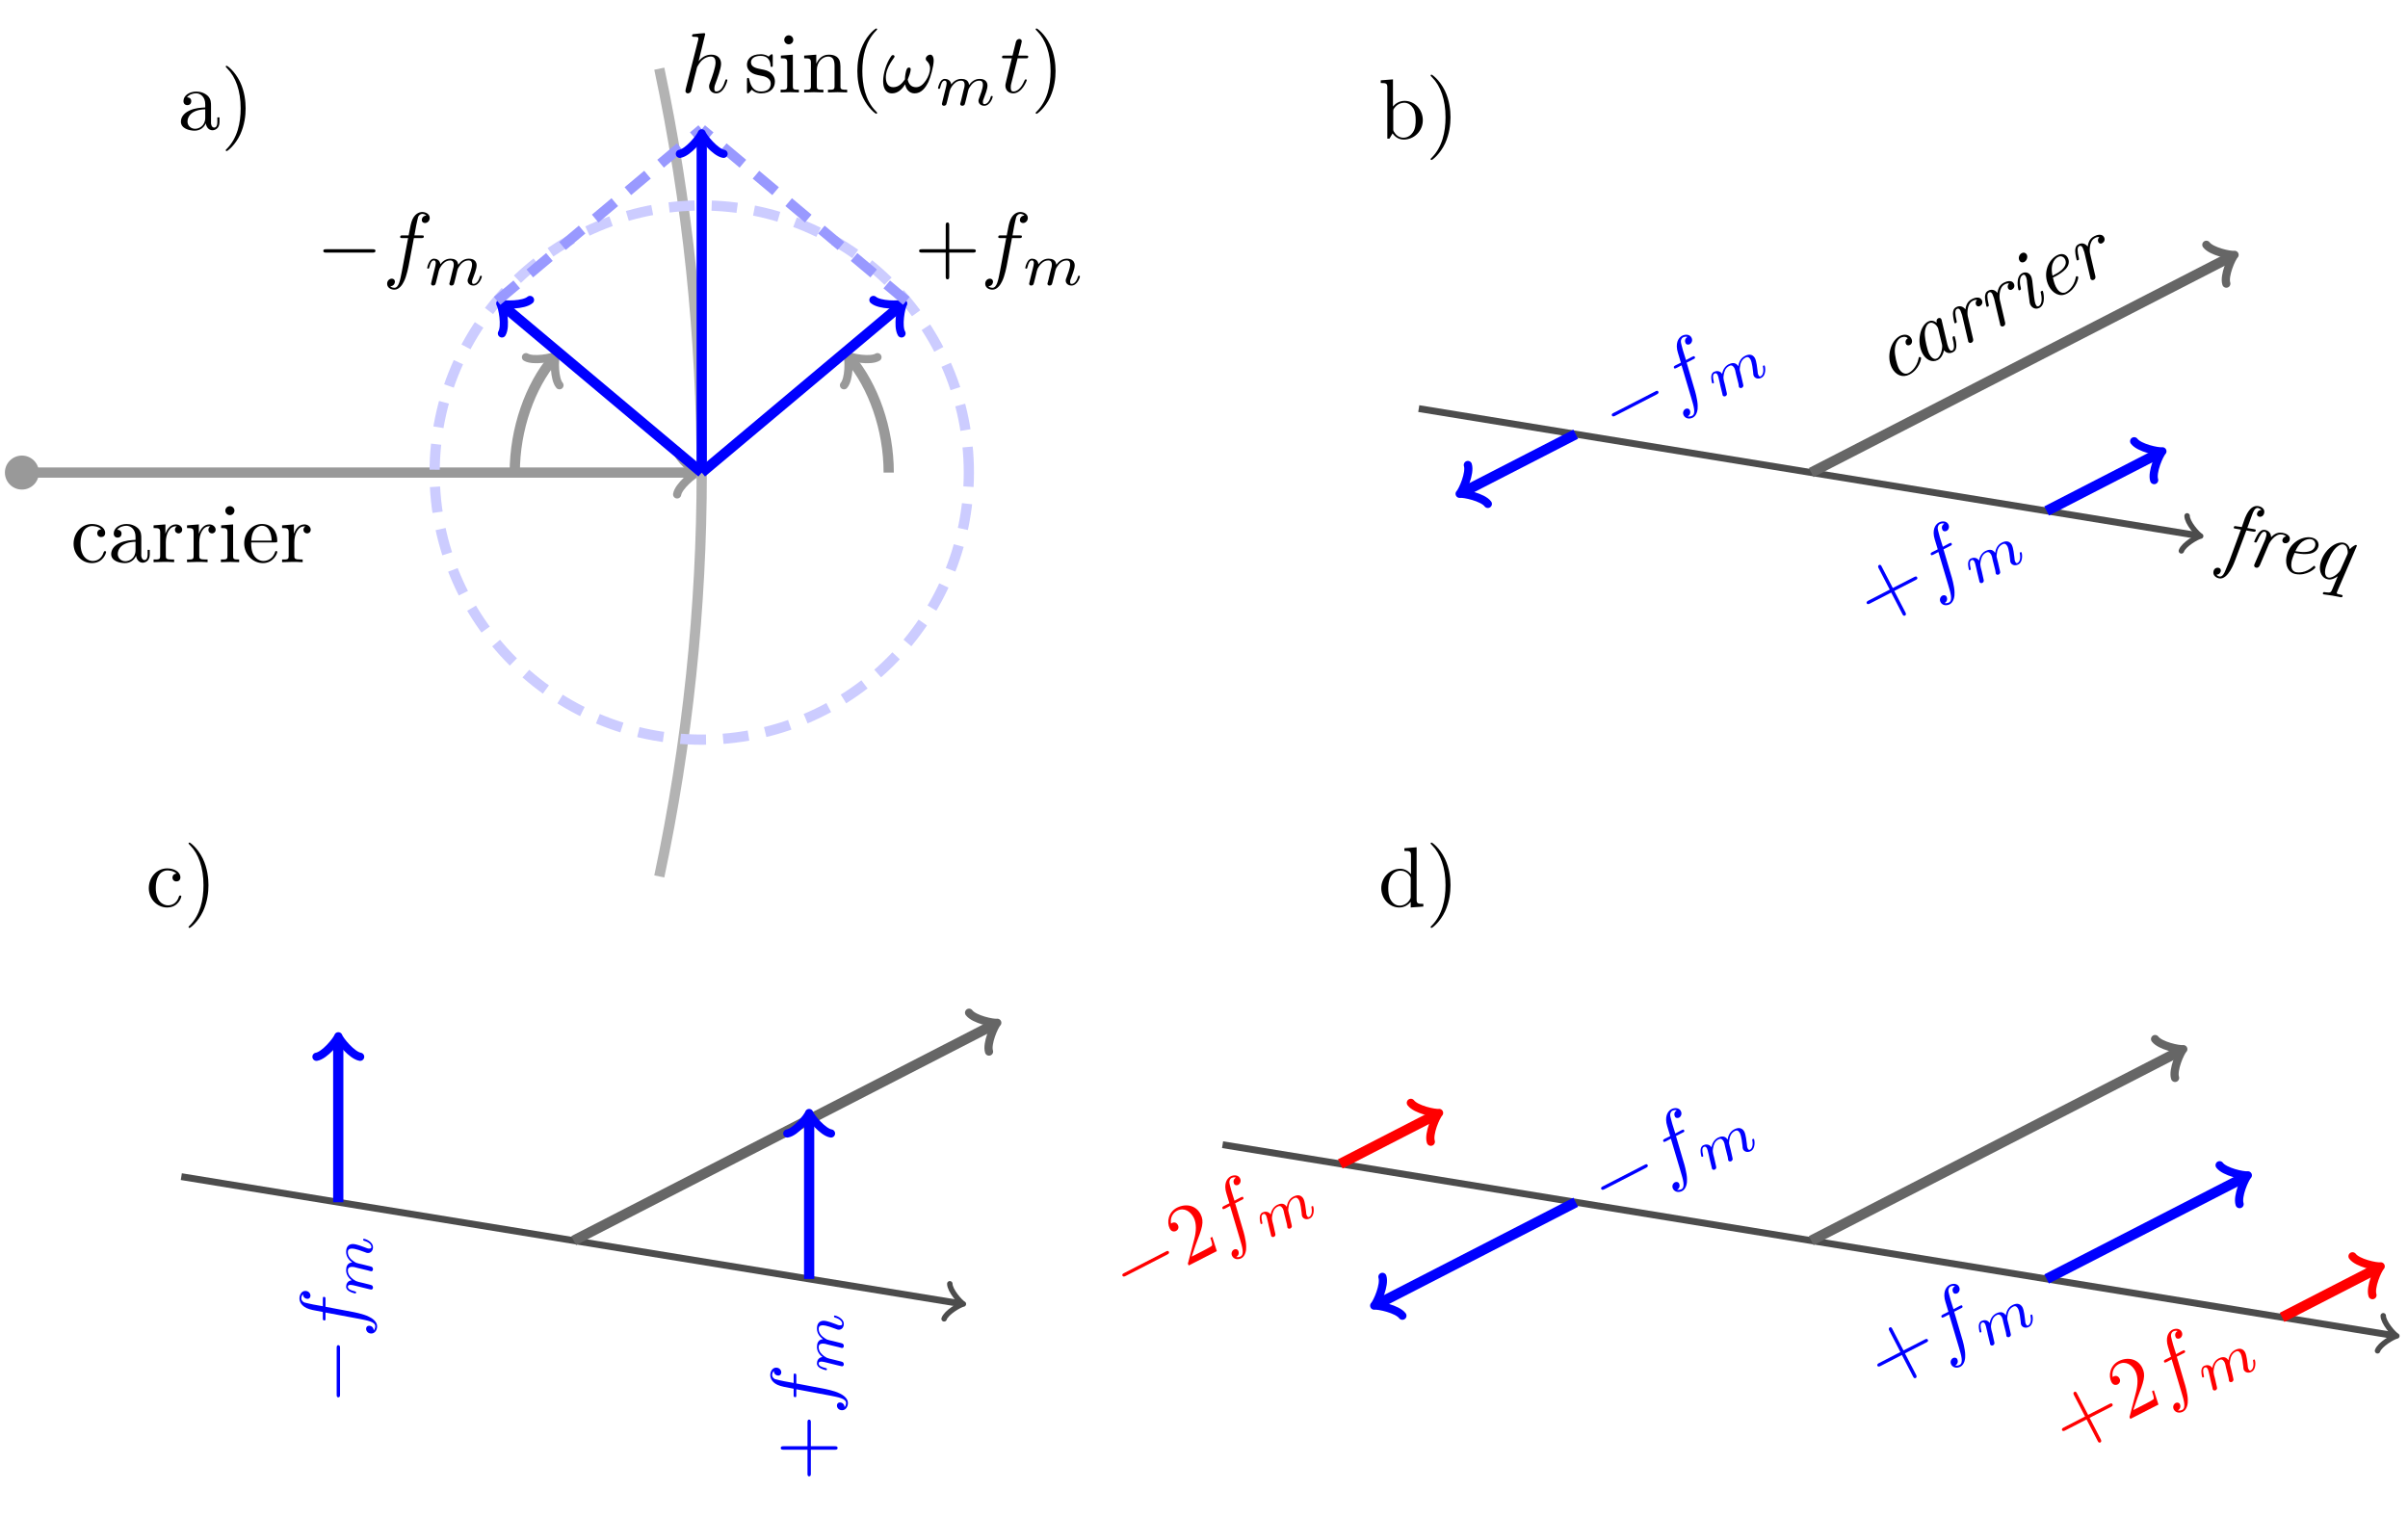 <?xml version="1.0" encoding="UTF-8"?>
<svg xmlns="http://www.w3.org/2000/svg" xmlns:xlink="http://www.w3.org/1999/xlink" width="279.982" height="176.265" viewBox="0 0 279.982 176.265">
<defs>
<g>
<g id="glyph-0-0">
<path d="M 4.125 -1.188 C 4.125 -1.281 4.016 -1.281 3.984 -1.281 C 3.906 -1.281 3.875 -1.234 3.859 -1.188 C 3.578 -0.266 2.922 -0.141 2.562 -0.141 C 2.031 -0.141 1.156 -0.562 1.156 -2.156 C 1.156 -3.781 1.969 -4.203 2.5 -4.203 C 2.594 -4.203 3.219 -4.188 3.562 -3.828 C 3.156 -3.797 3.094 -3.5 3.094 -3.375 C 3.094 -3.109 3.281 -2.922 3.547 -2.922 C 3.812 -2.922 4.016 -3.078 4.016 -3.391 C 4.016 -4.062 3.25 -4.438 2.484 -4.438 C 1.25 -4.438 0.344 -3.375 0.344 -2.141 C 0.344 -0.875 1.312 0.109 2.469 0.109 C 3.797 0.109 4.125 -1.078 4.125 -1.188 Z M 4.125 -1.188 "/>
</g>
<g id="glyph-0-1">
<path d="M 4.797 -0.891 L 4.797 -1.438 L 4.547 -1.438 L 4.547 -0.891 C 4.547 -0.312 4.297 -0.25 4.188 -0.25 C 3.859 -0.25 3.812 -0.688 3.812 -0.75 L 3.812 -2.734 C 3.812 -3.141 3.812 -3.531 3.469 -3.906 C 3.078 -4.281 2.578 -4.438 2.109 -4.438 C 1.297 -4.438 0.609 -3.984 0.609 -3.328 C 0.609 -3.031 0.797 -2.859 1.062 -2.859 C 1.344 -2.859 1.516 -3.062 1.516 -3.312 C 1.516 -3.438 1.469 -3.766 1.016 -3.766 C 1.281 -4.125 1.766 -4.234 2.078 -4.234 C 2.562 -4.234 3.141 -3.844 3.141 -2.953 L 3.141 -2.594 C 2.625 -2.562 1.938 -2.531 1.312 -2.234 C 0.562 -1.891 0.312 -1.375 0.312 -0.938 C 0.312 -0.141 1.281 0.109 1.906 0.109 C 2.562 0.109 3.016 -0.281 3.203 -0.75 C 3.25 -0.359 3.516 0.062 3.984 0.062 C 4.188 0.062 4.797 -0.078 4.797 -0.891 Z M 3.141 -1.391 C 3.141 -0.453 2.422 -0.109 1.969 -0.109 C 1.484 -0.109 1.078 -0.453 1.078 -0.953 C 1.078 -1.5 1.5 -2.328 3.141 -2.375 Z M 3.141 -1.391 "/>
</g>
<g id="glyph-0-2">
<path d="M 3.609 -3.781 C 3.609 -4.094 3.297 -4.391 2.875 -4.391 C 2.156 -4.391 1.797 -3.719 1.656 -3.297 L 1.656 -4.391 L 0.281 -4.281 L 0.281 -3.969 C 0.969 -3.969 1.047 -3.906 1.047 -3.406 L 1.047 -0.75 C 1.047 -0.312 0.938 -0.312 0.281 -0.312 L 0.281 0 L 1.406 -0.031 C 1.812 -0.031 2.266 -0.031 2.672 0 L 2.672 -0.312 L 2.453 -0.312 C 1.719 -0.312 1.703 -0.422 1.703 -0.781 L 1.703 -2.297 C 1.703 -3.281 2.125 -4.172 2.875 -4.172 C 2.953 -4.172 2.969 -4.172 2.984 -4.156 C 2.953 -4.141 2.766 -4.031 2.766 -3.766 C 2.766 -3.5 2.969 -3.344 3.188 -3.344 C 3.359 -3.344 3.609 -3.469 3.609 -3.781 Z M 3.609 -3.781 "/>
</g>
<g id="glyph-0-3">
<path d="M 2.453 0 L 2.453 -0.312 C 1.797 -0.312 1.75 -0.359 1.75 -0.75 L 1.75 -4.391 L 0.359 -4.281 L 0.359 -3.969 C 1.016 -3.969 1.094 -3.906 1.094 -3.422 L 1.094 -0.75 C 1.094 -0.312 0.984 -0.312 0.328 -0.312 L 0.328 0 L 1.422 -0.031 C 1.766 -0.031 2.109 -0.016 2.453 0 Z M 1.906 -6 C 1.906 -6.266 1.672 -6.516 1.375 -6.516 C 1.047 -6.516 0.844 -6.234 0.844 -6 C 0.844 -5.719 1.078 -5.469 1.375 -5.469 C 1.703 -5.469 1.906 -5.75 1.906 -6 Z M 1.906 -6 "/>
</g>
<g id="glyph-0-4">
<path d="M 4.125 -1.188 C 4.125 -1.281 4.031 -1.297 3.984 -1.297 C 3.906 -1.297 3.875 -1.234 3.859 -1.156 C 3.516 -0.141 2.625 -0.141 2.516 -0.141 C 2.031 -0.141 1.625 -0.438 1.406 -0.797 C 1.094 -1.281 1.094 -1.938 1.094 -2.297 L 3.875 -2.297 C 4.094 -2.297 4.125 -2.297 4.125 -2.5 C 4.125 -3.484 3.578 -4.438 2.344 -4.438 C 1.188 -4.438 0.281 -3.422 0.281 -2.188 C 0.281 -0.859 1.312 0.109 2.453 0.109 C 3.672 0.109 4.125 -0.984 4.125 -1.188 Z M 3.469 -2.5 L 1.109 -2.5 C 1.172 -3.984 2 -4.234 2.344 -4.234 C 3.359 -4.234 3.469 -2.891 3.469 -2.5 Z M 3.469 -2.5 "/>
</g>
<g id="glyph-0-5">
<path d="M 2.875 -2.484 C 2.875 -3.25 2.766 -4.453 2.219 -5.578 C 1.625 -6.797 0.766 -7.438 0.672 -7.438 C 0.609 -7.438 0.562 -7.406 0.562 -7.344 C 0.562 -7.312 0.562 -7.297 0.75 -7.109 C 1.719 -6.125 2.297 -4.547 2.297 -2.484 C 2.297 -0.781 1.922 0.969 0.688 2.219 C 0.562 2.328 0.562 2.344 0.562 2.375 C 0.562 2.438 0.609 2.484 0.672 2.484 C 0.766 2.484 1.656 1.812 2.25 0.547 C 2.75 -0.547 2.875 -1.641 2.875 -2.484 Z M 2.875 -2.484 "/>
</g>
<g id="glyph-0-6">
<path d="M 5.172 -2.141 C 5.172 -3.406 4.203 -4.391 3.062 -4.391 C 2.297 -4.391 1.859 -3.922 1.703 -3.734 L 1.703 -6.891 L 0.281 -6.781 L 0.281 -6.469 C 0.969 -6.469 1.047 -6.406 1.047 -5.906 L 1.047 0 L 1.297 0 L 1.656 -0.609 C 1.812 -0.391 2.219 0.109 2.953 0.109 C 4.141 0.109 5.172 -0.859 5.172 -2.141 Z M 4.344 -2.156 C 4.344 -1.781 4.328 -1.188 4.031 -0.75 C 3.828 -0.438 3.453 -0.109 2.922 -0.109 C 2.469 -0.109 2.109 -0.344 1.875 -0.719 C 1.734 -0.922 1.734 -0.953 1.734 -1.125 L 1.734 -3.172 C 1.734 -3.359 1.734 -3.375 1.844 -3.531 C 2.234 -4.094 2.781 -4.172 3.016 -4.172 C 3.469 -4.172 3.812 -3.906 4.062 -3.531 C 4.312 -3.125 4.344 -2.562 4.344 -2.156 Z M 4.344 -2.156 "/>
</g>
<g id="glyph-0-7">
<path d="M 5.234 0 L 5.234 -0.312 C 4.531 -0.312 4.453 -0.375 4.453 -0.859 L 4.453 -6.891 L 3.031 -6.781 L 3.031 -6.469 C 3.719 -6.469 3.797 -6.406 3.797 -5.906 L 3.797 -3.766 C 3.516 -4.125 3.078 -4.391 2.547 -4.391 C 1.375 -4.391 0.344 -3.406 0.344 -2.141 C 0.344 -0.875 1.312 0.109 2.438 0.109 C 3.078 0.109 3.516 -0.234 3.766 -0.547 L 3.766 0.109 Z M 3.766 -1.172 C 3.766 -0.984 3.766 -0.969 3.656 -0.797 C 3.359 -0.328 2.922 -0.109 2.484 -0.109 C 2.047 -0.109 1.688 -0.359 1.453 -0.75 C 1.188 -1.156 1.156 -1.719 1.156 -2.125 C 1.156 -2.484 1.188 -3.078 1.469 -3.531 C 1.672 -3.844 2.047 -4.172 2.594 -4.172 C 2.938 -4.172 3.359 -4.016 3.656 -3.578 C 3.766 -3.406 3.766 -3.391 3.766 -3.203 Z M 3.766 -1.172 "/>
</g>
<g id="glyph-1-0">
<path d="M 4.062 -2.281 L 6.828 -2.281 C 6.969 -2.281 7.156 -2.281 7.156 -2.484 C 7.156 -2.672 6.969 -2.672 6.828 -2.672 L 4.062 -2.672 L 4.062 -5.453 C 4.062 -5.594 4.062 -5.781 3.859 -5.781 C 3.656 -5.781 3.656 -5.594 3.656 -5.453 L 3.656 -2.672 L 0.891 -2.672 C 0.75 -2.672 0.562 -2.672 0.562 -2.484 C 0.562 -2.281 0.75 -2.281 0.891 -2.281 L 3.656 -2.281 L 3.656 0.5 C 3.656 0.641 3.656 0.828 3.859 0.828 C 4.062 0.828 4.062 0.641 4.062 0.5 Z M 4.062 -2.281 "/>
</g>
<g id="glyph-1-1">
<path d="M 2.062 -1.922 C 2.281 -1.891 3.094 -1.719 3.094 -1.016 C 3.094 -0.5 2.75 -0.109 1.969 -0.109 C 1.141 -0.109 0.781 -0.672 0.594 -1.516 C 0.562 -1.641 0.562 -1.688 0.453 -1.688 C 0.328 -1.688 0.328 -1.625 0.328 -1.438 L 0.328 -0.125 C 0.328 0.047 0.328 0.109 0.438 0.109 C 0.484 0.109 0.5 0.094 0.688 -0.094 C 0.703 -0.109 0.703 -0.125 0.891 -0.312 C 1.312 0.094 1.766 0.109 1.969 0.109 C 3.109 0.109 3.578 -0.562 3.578 -1.266 C 3.578 -1.797 3.281 -2.094 3.156 -2.219 C 2.828 -2.531 2.438 -2.609 2.031 -2.688 C 1.469 -2.797 0.797 -2.922 0.797 -3.5 C 0.797 -3.844 1.062 -4.25 1.922 -4.25 C 3 -4.25 3.062 -3.359 3.078 -3.062 C 3.078 -2.969 3.172 -2.969 3.188 -2.969 C 3.328 -2.969 3.328 -3.016 3.328 -3.203 L 3.328 -4.203 C 3.328 -4.375 3.328 -4.438 3.219 -4.438 C 3.172 -4.438 3.141 -4.438 3.016 -4.328 C 2.984 -4.281 2.891 -4.203 2.844 -4.172 C 2.469 -4.438 2.062 -4.438 1.922 -4.438 C 0.703 -4.438 0.328 -3.781 0.328 -3.219 C 0.328 -2.875 0.484 -2.594 0.75 -2.375 C 1.078 -2.125 1.344 -2.062 2.062 -1.922 Z M 2.062 -1.922 "/>
</g>
<g id="glyph-1-2">
<path d="M 1.75 -4.391 L 0.359 -4.281 L 0.359 -3.969 C 1.016 -3.969 1.094 -3.906 1.094 -3.422 L 1.094 -0.75 C 1.094 -0.312 0.984 -0.312 0.328 -0.312 L 0.328 0 C 0.641 -0.016 1.188 -0.031 1.422 -0.031 C 1.766 -0.031 2.109 -0.016 2.453 0 L 2.453 -0.312 C 1.797 -0.312 1.75 -0.359 1.75 -0.75 Z M 1.797 -6.109 C 1.797 -6.422 1.547 -6.641 1.266 -6.641 C 0.969 -6.641 0.75 -6.375 0.75 -6.109 C 0.75 -5.844 0.969 -5.594 1.266 -5.594 C 1.547 -5.594 1.797 -5.797 1.797 -6.109 Z M 1.797 -6.109 "/>
</g>
<g id="glyph-1-3">
<path d="M 1.094 -3.406 L 1.094 -0.75 C 1.094 -0.312 0.984 -0.312 0.312 -0.312 L 0.312 0 C 0.672 -0.016 1.172 -0.031 1.438 -0.031 C 1.703 -0.031 2.219 -0.016 2.547 0 L 2.547 -0.312 C 1.891 -0.312 1.781 -0.312 1.781 -0.75 L 1.781 -2.578 C 1.781 -3.609 2.484 -4.172 3.109 -4.172 C 3.734 -4.172 3.844 -3.625 3.844 -3.062 L 3.844 -0.75 C 3.844 -0.312 3.734 -0.312 3.078 -0.312 L 3.078 0 C 3.422 -0.016 3.922 -0.031 4.203 -0.031 C 4.453 -0.031 4.969 -0.016 5.312 0 L 5.312 -0.312 C 4.797 -0.312 4.547 -0.312 4.531 -0.609 L 4.531 -2.5 C 4.531 -3.359 4.531 -3.656 4.234 -4.016 C 4.094 -4.188 3.766 -4.391 3.188 -4.391 C 2.453 -4.391 2 -3.953 1.719 -3.344 L 1.719 -4.391 L 0.312 -4.281 L 0.312 -3.969 C 1.016 -3.969 1.094 -3.906 1.094 -3.406 Z M 1.094 -3.406 "/>
</g>
<g id="glyph-1-4">
<path d="M 3.281 2.375 C 3.281 2.344 3.281 2.328 3.109 2.156 C 1.875 0.906 1.562 -0.969 1.562 -2.484 C 1.562 -4.203 1.938 -5.938 3.156 -7.172 C 3.281 -7.297 3.281 -7.312 3.281 -7.344 C 3.281 -7.406 3.25 -7.438 3.188 -7.438 C 3.078 -7.438 2.188 -6.766 1.609 -5.5 C 1.094 -4.422 0.984 -3.312 0.984 -2.484 C 0.984 -1.703 1.094 -0.5 1.641 0.609 C 2.234 1.828 3.078 2.484 3.188 2.484 C 3.25 2.484 3.281 2.453 3.281 2.375 Z M 3.281 2.375 "/>
</g>
<g id="glyph-1-5">
<path d="M 2.875 -2.484 C 2.875 -3.25 2.766 -4.453 2.219 -5.578 C 1.625 -6.797 0.766 -7.438 0.672 -7.438 C 0.609 -7.438 0.562 -7.406 0.562 -7.344 C 0.562 -7.312 0.562 -7.297 0.75 -7.109 C 1.719 -6.125 2.297 -4.547 2.297 -2.484 C 2.297 -0.781 1.922 0.969 0.688 2.219 C 0.562 2.328 0.562 2.344 0.562 2.375 C 0.562 2.438 0.609 2.484 0.672 2.484 C 0.766 2.484 1.656 1.812 2.25 0.547 C 2.75 -0.547 2.875 -1.641 2.875 -2.484 Z M 2.875 -2.484 "/>
</g>
<g id="glyph-2-0">
<path d="M 3.641 -3.969 L 4.5 -3.969 C 4.688 -3.969 4.797 -3.969 4.797 -4.172 C 4.797 -4.281 4.688 -4.281 4.531 -4.281 L 3.703 -4.281 L 3.906 -5.406 C 3.953 -5.609 4.094 -6.312 4.141 -6.438 C 4.234 -6.625 4.406 -6.781 4.609 -6.781 C 4.656 -6.781 4.906 -6.781 5.094 -6.594 C 4.656 -6.562 4.562 -6.219 4.562 -6.062 C 4.562 -5.828 4.75 -5.719 4.938 -5.719 C 5.188 -5.719 5.484 -5.938 5.484 -6.312 C 5.484 -6.766 5.016 -7 4.609 -7 C 4.281 -7 3.656 -6.812 3.359 -5.828 C 3.297 -5.625 3.266 -5.531 3.031 -4.281 L 2.344 -4.281 C 2.156 -4.281 2.047 -4.281 2.047 -4.094 C 2.047 -3.969 2.141 -3.969 2.328 -3.969 L 2.969 -3.969 L 2.234 -0.047 C 2.047 0.906 1.891 1.812 1.375 1.812 C 1.328 1.812 1.078 1.812 0.891 1.641 C 1.344 1.609 1.438 1.25 1.438 1.094 C 1.438 0.875 1.266 0.75 1.078 0.75 C 0.812 0.75 0.531 0.969 0.531 1.344 C 0.531 1.797 0.969 2.031 1.375 2.031 C 1.922 2.031 2.312 1.453 2.484 1.078 C 2.812 0.453 3.031 -0.75 3.047 -0.828 Z M 3.641 -3.969 "/>
</g>
<g id="glyph-2-1">
<path d="M 2.844 -6.781 C 2.844 -6.781 2.844 -6.891 2.719 -6.891 C 2.484 -6.891 1.766 -6.812 1.516 -6.781 C 1.422 -6.781 1.312 -6.766 1.312 -6.594 C 1.312 -6.469 1.406 -6.469 1.562 -6.469 C 2.031 -6.469 2.047 -6.406 2.047 -6.297 L 2.031 -6.109 L 0.578 -0.391 C 0.547 -0.25 0.547 -0.234 0.547 -0.172 C 0.547 0.062 0.75 0.109 0.828 0.109 C 0.984 0.109 1.156 -0.016 1.203 -0.156 L 1.391 -0.906 L 1.609 -1.797 C 1.672 -2.016 1.719 -2.234 1.781 -2.453 C 1.797 -2.516 1.875 -2.844 1.891 -2.906 C 1.922 -3 2.219 -3.547 2.562 -3.812 C 2.781 -3.984 3.078 -4.172 3.516 -4.172 C 3.938 -4.172 4.047 -3.828 4.047 -3.469 C 4.047 -2.938 3.672 -1.859 3.438 -1.25 C 3.359 -1.016 3.297 -0.906 3.297 -0.703 C 3.297 -0.234 3.656 0.109 4.125 0.109 C 5.047 0.109 5.422 -1.344 5.422 -1.422 C 5.422 -1.516 5.328 -1.516 5.297 -1.516 C 5.203 -1.516 5.203 -1.484 5.156 -1.344 C 5 -0.812 4.688 -0.109 4.141 -0.109 C 3.969 -0.109 3.906 -0.203 3.906 -0.438 C 3.906 -0.688 3.984 -0.922 4.078 -1.141 C 4.234 -1.562 4.688 -2.75 4.688 -3.328 C 4.688 -3.969 4.281 -4.391 3.547 -4.391 C 2.922 -4.391 2.438 -4.078 2.078 -3.625 Z M 2.844 -6.781 "/>
</g>
<g id="glyph-2-2">
<path d="M 6 -3.688 C 6 -4.141 5.828 -4.391 5.609 -4.391 C 5.344 -4.391 5.078 -4.141 5.078 -3.922 C 5.078 -3.812 5.125 -3.703 5.234 -3.625 C 5.391 -3.469 5.578 -3.203 5.578 -2.781 C 5.578 -2.391 5.391 -1.828 5.078 -1.375 C 4.781 -0.938 4.422 -0.609 3.953 -0.609 C 3.391 -0.609 3.078 -0.969 2.984 -1.5 C 3.094 -1.75 3.328 -2.391 3.328 -2.672 C 3.328 -2.781 3.281 -2.891 3.141 -2.891 C 3.062 -2.891 2.953 -2.875 2.875 -2.719 C 2.766 -2.516 2.656 -1.875 2.656 -1.516 C 2.328 -1.047 1.922 -0.609 1.297 -0.609 C 0.641 -0.609 0.438 -1.188 0.438 -1.75 C 0.438 -2.984 1.453 -4.031 1.453 -4.156 C 1.453 -4.266 1.375 -4.344 1.266 -4.344 C 1.125 -4.344 1.062 -4.219 1 -4.125 C 0.5 -3.391 0.125 -2.219 0.125 -1.312 C 0.125 -0.625 0.344 0.109 1.156 0.109 C 1.859 0.109 2.328 -0.391 2.688 -0.938 C 2.781 -0.359 3.172 0.109 3.781 0.109 C 4.547 0.109 5.031 -0.5 5.391 -1.234 C 5.625 -1.719 6 -3.078 6 -3.688 Z M 6 -3.688 "/>
</g>
<g id="glyph-2-3">
<path d="M 2.047 -3.969 L 2.969 -3.969 C 3.172 -3.969 3.281 -3.969 3.281 -4.172 C 3.281 -4.281 3.172 -4.281 3 -4.281 L 2.125 -4.281 C 2.484 -5.688 2.531 -5.891 2.531 -5.938 C 2.531 -6.109 2.406 -6.219 2.25 -6.219 C 2.219 -6.219 1.938 -6.203 1.844 -5.859 L 1.453 -4.281 L 0.531 -4.281 C 0.328 -4.281 0.234 -4.281 0.234 -4.094 C 0.234 -3.969 0.312 -3.969 0.5 -3.969 L 1.375 -3.969 C 0.672 -1.156 0.625 -0.984 0.625 -0.797 C 0.625 -0.266 1 0.109 1.531 0.109 C 2.547 0.109 3.109 -1.344 3.109 -1.422 C 3.109 -1.516 3.031 -1.516 3 -1.516 C 2.906 -1.516 2.891 -1.484 2.844 -1.375 C 2.422 -0.344 1.891 -0.109 1.562 -0.109 C 1.344 -0.109 1.25 -0.234 1.25 -0.562 C 1.25 -0.797 1.266 -0.875 1.312 -1.047 Z M 2.047 -3.969 "/>
</g>
<g id="glyph-3-0">
<path d="M 3.016 -0.562 C 2.969 -0.422 2.906 -0.188 2.906 -0.156 C 2.906 0 3.031 0.062 3.156 0.062 C 3.281 0.062 3.391 -0.016 3.422 -0.078 C 3.453 -0.141 3.516 -0.375 3.547 -0.516 C 3.578 -0.641 3.656 -0.969 3.703 -1.141 C 3.734 -1.297 3.781 -1.438 3.812 -1.609 C 3.891 -1.906 3.891 -1.922 4.031 -2.125 C 4.25 -2.469 4.594 -2.859 5.141 -2.859 C 5.531 -2.859 5.547 -2.547 5.547 -2.375 C 5.547 -1.969 5.25 -1.188 5.141 -0.906 C 5.062 -0.703 5.031 -0.641 5.031 -0.531 C 5.031 -0.156 5.344 0.062 5.703 0.062 C 6.391 0.062 6.688 -0.891 6.688 -0.984 C 6.688 -1.078 6.609 -1.078 6.578 -1.078 C 6.484 -1.078 6.484 -1.047 6.453 -0.969 C 6.297 -0.406 6 -0.125 5.719 -0.125 C 5.578 -0.125 5.547 -0.219 5.547 -0.375 C 5.547 -0.531 5.578 -0.625 5.703 -0.922 C 5.781 -1.141 6.078 -1.875 6.078 -2.266 C 6.078 -2.375 6.078 -2.672 5.812 -2.875 C 5.703 -2.969 5.5 -3.062 5.172 -3.062 C 4.547 -3.062 4.156 -2.656 3.938 -2.359 C 3.891 -2.953 3.391 -3.062 3.031 -3.062 C 2.469 -3.062 2.078 -2.703 1.859 -2.422 C 1.812 -2.906 1.406 -3.062 1.125 -3.062 C 0.828 -3.062 0.672 -2.844 0.578 -2.688 C 0.422 -2.422 0.328 -2.031 0.328 -2 C 0.328 -1.906 0.422 -1.906 0.438 -1.906 C 0.547 -1.906 0.547 -1.922 0.594 -2.109 C 0.703 -2.531 0.828 -2.859 1.109 -2.859 C 1.281 -2.859 1.328 -2.719 1.328 -2.531 C 1.328 -2.391 1.266 -2.141 1.219 -1.953 C 1.172 -1.766 1.109 -1.484 1.062 -1.328 L 0.844 -0.438 C 0.812 -0.344 0.781 -0.172 0.781 -0.156 C 0.781 0 0.906 0.062 1.016 0.062 C 1.141 0.062 1.25 -0.016 1.281 -0.078 C 1.312 -0.141 1.375 -0.375 1.406 -0.516 C 1.438 -0.641 1.516 -0.969 1.562 -1.141 C 1.609 -1.297 1.641 -1.438 1.672 -1.609 C 1.75 -1.891 1.766 -1.938 1.969 -2.234 C 2.172 -2.5 2.484 -2.859 3.016 -2.859 C 3.406 -2.859 3.422 -2.516 3.422 -2.375 C 3.422 -2.203 3.406 -2.109 3.297 -1.734 Z M 3.016 -0.562 "/>
</g>
<g id="glyph-4-0">
<path d="M 6.531 -2.281 C 6.703 -2.281 6.891 -2.281 6.891 -2.484 C 6.891 -2.672 6.703 -2.672 6.531 -2.672 L 1.172 -2.672 C 1 -2.672 0.828 -2.672 0.828 -2.484 C 0.828 -2.281 1 -2.281 1.172 -2.281 Z M 6.531 -2.281 "/>
</g>
<g id="glyph-5-0">
<path d="M 5.438 -5.547 C 5.516 -5.953 5.156 -6.25 4.75 -6.312 C 3.797 -6.469 3.344 -5.234 3.203 -4.938 L 2.828 -3.875 L 2.188 -3.969 C 2.031 -4 1.922 -4.016 1.891 -3.828 C 1.875 -3.719 1.969 -3.703 2.125 -3.688 L 2.719 -3.578 L 1.422 -0.047 C 1.188 0.547 1.031 0.922 0.938 1.125 C 0.812 1.453 0.594 1.922 0.25 1.875 C 0.156 1.859 -0.016 1.812 -0.109 1.656 C 0.203 1.656 0.359 1.422 0.391 1.234 C 0.422 1.016 0.266 0.875 0.109 0.859 C -0.141 0.812 -0.422 0.969 -0.469 1.312 C -0.547 1.75 -0.156 2.031 0.219 2.094 C 1.234 2.25 1.953 0.266 2.078 -0.078 L 3.359 -3.484 L 4.156 -3.344 C 4.328 -3.328 4.422 -3.312 4.453 -3.484 C 4.469 -3.609 4.391 -3.609 4.219 -3.641 L 3.469 -3.766 L 4.031 -5.312 C 4.156 -5.656 4.359 -6.156 4.719 -6.094 C 4.797 -6.078 4.984 -6.016 5.109 -5.859 C 4.797 -5.859 4.625 -5.641 4.594 -5.438 C 4.562 -5.219 4.719 -5.109 4.875 -5.078 C 5.109 -5.031 5.391 -5.203 5.438 -5.547 Z M 5.438 -5.547 "/>
</g>
<g id="glyph-5-1">
<path d="M 5.406 -2.938 C 5.484 -3.438 4.844 -3.656 4.531 -3.703 C 3.844 -3.812 3.438 -3.391 3.234 -3.188 C 3.203 -3.734 2.859 -3.969 2.531 -4.031 C 2.188 -4.094 1.953 -3.906 1.75 -3.625 C 1.5 -3.266 1.266 -2.688 1.266 -2.688 C 1.25 -2.594 1.344 -2.594 1.391 -2.578 C 1.516 -2.562 1.531 -2.562 1.625 -2.766 C 1.922 -3.422 2.188 -3.875 2.469 -3.828 C 2.734 -3.781 2.688 -3.484 2.672 -3.375 C 2.641 -3.219 2.578 -3.047 2.531 -2.891 L 1.312 -0.078 C 1.281 -0.031 1.266 0.031 1.266 0.047 C 1.234 0.156 1.297 0.328 1.5 0.359 C 1.781 0.406 1.891 0.125 1.938 0.047 L 2.984 -2.422 C 3 -2.453 3.641 -3.641 4.5 -3.5 C 4.547 -3.5 4.812 -3.453 4.969 -3.281 C 4.625 -3.219 4.547 -2.922 4.547 -2.859 C 4.516 -2.734 4.578 -2.531 4.812 -2.484 C 5 -2.453 5.344 -2.547 5.406 -2.938 Z M 5.406 -2.938 "/>
</g>
<g id="glyph-5-2">
<path d="M 4.75 -0.266 C 4.75 -0.312 4.688 -0.438 4.609 -0.453 C 4.562 -0.453 4.562 -0.453 4.469 -0.359 C 3.609 0.422 2.719 0.328 2.547 0.297 C 1.906 0.203 1.906 -0.5 1.969 -0.891 C 2.031 -1.266 2.219 -1.688 2.328 -1.953 L 2.719 -1.891 C 3.016 -1.828 3.656 -1.766 4.172 -1.875 C 4.984 -2.062 5.094 -2.688 5.109 -2.766 C 5.172 -3.219 4.875 -3.641 4.25 -3.75 C 3.219 -3.922 1.656 -3.156 1.375 -1.422 C 1.234 -0.531 1.578 0.375 2.5 0.516 C 3.75 0.719 4.719 -0.125 4.75 -0.266 Z M 4.734 -2.844 C 4.562 -1.812 2.953 -2.062 2.625 -2.125 L 2.422 -2.156 C 3.109 -3.703 4.125 -3.562 4.219 -3.547 C 4.609 -3.484 4.781 -3.188 4.734 -2.844 Z M 4.734 -2.844 "/>
</g>
<g id="glyph-5-3">
<path d="M 3.906 2.406 C 3.922 2.297 3.844 2.281 3.703 2.25 C 3.203 2.172 3.219 2.109 3.234 2 C 3.25 1.938 3.266 1.891 3.297 1.844 L 5.516 -3.312 C 5.516 -3.344 5.562 -3.406 5.562 -3.406 C 5.578 -3.5 5.5 -3.531 5.469 -3.531 C 5.359 -3.547 4.938 -3.281 4.75 -3.031 C 4.672 -3.328 4.469 -3.719 4 -3.797 C 2.922 -3.969 1.531 -2.672 1.297 -1.234 C 1.156 -0.406 1.5 0.359 2.219 0.469 C 2.625 0.547 3.031 0.328 3.344 0.109 C 3.016 0.859 3.031 0.859 2.719 1.594 C 2.547 2 2.516 2.047 1.891 1.969 C 1.75 1.938 1.641 1.922 1.609 2.094 C 1.609 2.172 1.656 2.219 1.734 2.219 C 2.047 2.281 2.406 2.297 2.719 2.359 C 3.047 2.406 3.391 2.5 3.703 2.547 C 3.766 2.547 3.875 2.578 3.906 2.406 Z M 3.656 -0.625 C 3.531 -0.344 2.828 0.344 2.281 0.266 C 1.812 0.188 1.844 -0.391 1.891 -0.688 C 1.969 -1.188 2.438 -2.297 2.703 -2.656 C 3.047 -3.219 3.578 -3.656 3.969 -3.594 C 4.047 -3.578 4.281 -3.516 4.406 -3.219 C 4.469 -3.047 4.531 -2.75 4.5 -2.562 C 4.5 -2.531 4.484 -2.484 4.453 -2.422 Z M 3.656 -0.625 "/>
</g>
<g id="glyph-6-0">
<path d="M 3.656 -3.047 C 3.625 -3.078 3.516 -3.141 3.438 -3.109 C 3.406 -3.094 3.406 -3.094 3.375 -2.953 C 3.141 -1.797 2.391 -1.344 2.234 -1.266 C 1.766 -1.016 1.328 -1.312 1.062 -1.812 C 0.828 -2.281 0.594 -3.344 0.609 -3.891 C 0.625 -4.609 0.922 -5.156 1.297 -5.359 C 1.406 -5.406 1.812 -5.594 2.125 -5.297 C 1.703 -5.031 1.906 -4.641 1.906 -4.641 C 1.969 -4.5 2.141 -4.406 2.359 -4.516 C 2.594 -4.625 2.703 -4.938 2.531 -5.266 C 2.312 -5.703 1.766 -5.844 1.203 -5.562 C 0.109 -4.984 -0.391 -3.141 0.266 -1.859 C 0.719 -0.984 1.531 -0.672 2.312 -1.078 C 3.438 -1.656 3.719 -2.922 3.656 -3.047 Z M 3.656 -3.047 "/>
</g>
<g id="glyph-6-1">
<path d="M 3.969 -3.641 C 3.938 -3.719 3.875 -3.688 3.812 -3.656 C 3.703 -3.594 3.703 -3.594 3.734 -3.391 C 3.875 -2.828 4 -2.172 3.688 -2.016 C 3.469 -1.906 3.344 -2.141 3.281 -2.266 C 3.25 -2.328 3.172 -2.484 3.109 -2.734 L 2.469 -5.453 C 2.438 -5.609 2.438 -5.625 2.406 -5.656 C 2.312 -5.859 2.141 -5.797 2.047 -5.766 C 1.766 -5.609 1.875 -5.281 1.875 -5.234 C 1.516 -5.531 1.172 -5.531 0.891 -5.391 C -0.094 -4.891 -0.453 -3 0.203 -1.703 C 0.594 -0.953 1.312 -0.562 1.984 -0.906 C 2.297 -1.062 2.594 -1.438 2.719 -2.047 C 3.031 -1.656 3.469 -1.656 3.766 -1.828 C 4.094 -1.984 4.172 -2.297 4.156 -2.656 C 4.156 -3.062 3.969 -3.641 3.969 -3.641 Z M 2.5 -2.672 C 2.562 -2.344 2.391 -1.344 1.906 -1.094 C 1.484 -0.875 1.141 -1.359 1 -1.625 C 0.781 -2.062 0.516 -3.25 0.5 -3.703 C 0.438 -4.344 0.625 -5 0.984 -5.188 C 1.375 -5.391 1.812 -5.047 2 -4.672 C 2 -4.672 2.031 -4.625 2.047 -4.547 Z M 2.5 -2.672 "/>
</g>
<g id="glyph-6-2">
<path d="M 2.609 -5.562 C 2.375 -6.031 1.734 -5.828 1.453 -5.672 C 0.828 -5.359 0.75 -4.75 0.703 -4.484 C 0.359 -4.906 -0.047 -4.906 -0.344 -4.75 C -0.672 -4.594 -0.75 -4.297 -0.75 -3.953 C -0.734 -3.516 -0.578 -2.922 -0.578 -2.922 C -0.531 -2.828 -0.453 -2.875 -0.406 -2.891 C -0.297 -2.953 -0.281 -2.953 -0.328 -3.188 C -0.5 -3.891 -0.547 -4.406 -0.281 -4.531 C -0.047 -4.656 0.094 -4.406 0.141 -4.297 C 0.203 -4.156 0.266 -3.984 0.312 -3.828 L 1.016 -0.828 C 1.016 -0.781 1.031 -0.734 1.031 -0.719 C 1.094 -0.625 1.234 -0.516 1.406 -0.609 C 1.672 -0.734 1.609 -1.016 1.578 -1.109 L 0.969 -3.719 C 0.953 -3.75 0.781 -5.078 1.547 -5.469 C 1.578 -5.5 1.828 -5.625 2.062 -5.578 C 1.797 -5.328 1.922 -5.031 1.953 -4.984 C 2.016 -4.875 2.172 -4.75 2.391 -4.875 C 2.562 -4.953 2.781 -5.219 2.609 -5.562 Z M 2.609 -5.562 "/>
</g>
<g id="glyph-6-3">
<path d="M 2.266 -2.766 C 2.234 -2.844 2.156 -2.812 2.109 -2.781 C 1.984 -2.719 1.984 -2.703 2.031 -2.547 C 2.094 -2.266 2.281 -1.297 1.781 -1.031 C 1.703 -1 1.562 -0.938 1.453 -1.172 C 1.328 -1.391 1.297 -1.75 1.234 -2.141 L 1.031 -3.953 C 0.984 -4.234 0.969 -4.328 0.891 -4.5 C 0.641 -4.984 0.188 -5.031 -0.141 -4.859 C -0.969 -4.438 -0.594 -2.953 -0.578 -2.922 C -0.531 -2.828 -0.453 -2.875 -0.406 -2.891 C -0.297 -2.953 -0.281 -2.969 -0.297 -3.125 C -0.391 -3.453 -0.578 -4.391 -0.062 -4.656 C 0.047 -4.703 0.156 -4.719 0.266 -4.5 C 0.375 -4.297 0.422 -3.984 0.422 -3.797 L 0.531 -2.906 L 0.672 -1.891 C 0.719 -1.469 0.719 -1.375 0.812 -1.188 C 0.984 -0.844 1.391 -0.594 1.859 -0.828 C 2.672 -1.25 2.297 -2.719 2.266 -2.766 Z M 0.391 -7.016 C 0.297 -7.203 0.062 -7.328 -0.203 -7.188 C -0.5 -7.031 -0.625 -6.625 -0.469 -6.344 C -0.375 -6.141 -0.156 -6.047 0.109 -6.172 C 0.391 -6.328 0.531 -6.734 0.391 -7.016 Z M 0.391 -7.016 "/>
</g>
<g id="glyph-6-4">
<path d="M 3.656 -3.047 C 3.625 -3.078 3.516 -3.141 3.438 -3.109 C 3.406 -3.094 3.406 -3.094 3.375 -2.953 C 3.141 -1.797 2.391 -1.344 2.234 -1.266 C 1.656 -0.969 1.234 -1.547 1.062 -1.891 C 0.891 -2.234 0.781 -2.688 0.719 -2.953 L 1.062 -3.125 C 1.328 -3.266 1.891 -3.594 2.234 -3.984 C 2.781 -4.609 2.5 -5.172 2.453 -5.25 C 2.25 -5.656 1.766 -5.844 1.203 -5.547 C 0.266 -5.078 -0.547 -3.531 0.25 -1.953 C 0.672 -1.172 1.484 -0.641 2.312 -1.078 C 3.438 -1.656 3.719 -2.922 3.656 -3.047 Z M 2.125 -5.094 C 2.594 -4.156 1.141 -3.406 0.844 -3.266 L 0.672 -3.172 C 0.312 -4.812 1.203 -5.297 1.297 -5.344 C 1.641 -5.531 1.969 -5.391 2.125 -5.094 Z M 2.125 -5.094 "/>
</g>
<g id="glyph-7-0">
<path d="M 2.562 -3.891 L 5.031 -5.156 C 5.156 -5.219 5.312 -5.297 5.219 -5.469 C 5.141 -5.641 4.984 -5.562 4.859 -5.5 L 2.391 -4.234 L 1.109 -6.703 C 1.047 -6.828 0.969 -7 0.797 -6.906 C 0.609 -6.812 0.688 -6.641 0.75 -6.516 L 2.031 -4.047 L -0.422 -2.781 C -0.547 -2.719 -0.719 -2.625 -0.641 -2.453 C -0.547 -2.281 -0.375 -2.375 -0.25 -2.438 L 2.203 -3.703 L 3.484 -1.234 C 3.547 -1.109 3.625 -0.938 3.812 -1.031 C 3.984 -1.125 3.906 -1.297 3.844 -1.422 Z M 2.562 -3.891 "/>
</g>
<g id="glyph-7-1">
<path d="M 0.781 -1.266 L 1.25 -2.641 C 2 -4.578 2.266 -5.312 1.812 -6.203 C 1.297 -7.203 0.156 -7.5 -0.938 -6.953 C -1.922 -6.438 -2.156 -5.297 -1.766 -4.516 C -1.5 -4.016 -1.062 -4.234 -1.031 -4.25 C -0.875 -4.328 -0.641 -4.594 -0.828 -4.953 C -0.953 -5.188 -1.219 -5.328 -1.516 -5.172 C -1.594 -5.125 -1.609 -5.125 -1.625 -5.109 C -1.734 -5.781 -1.422 -6.344 -0.906 -6.609 C -0.094 -7.016 0.641 -6.516 1.016 -5.797 C 1.375 -5.078 1.297 -4.172 1.094 -3.359 L 0.375 -0.594 C 0.312 -0.469 0.328 -0.438 0.438 -0.234 L 3.703 -1.906 L 3.172 -3.562 L 2.953 -3.453 C 3.047 -3.172 3.188 -2.75 3.156 -2.578 C 3.141 -2.484 2.562 -2.188 2.359 -2.078 Z M 0.781 -1.266 "/>
</g>
<g id="glyph-8-0">
<path d="M 1.422 -5.203 L 2.188 -5.594 C 2.359 -5.672 2.453 -5.719 2.359 -5.891 C 2.312 -6 2.219 -5.953 2.078 -5.891 L 1.344 -5.5 L 1 -6.594 C 0.953 -6.797 0.75 -7.484 0.75 -7.609 C 0.734 -7.828 0.828 -8.047 1 -8.141 C 1.047 -8.156 1.266 -8.281 1.516 -8.188 C 1.141 -7.969 1.219 -7.609 1.297 -7.469 C 1.391 -7.266 1.609 -7.266 1.781 -7.344 C 2 -7.469 2.156 -7.781 1.984 -8.109 C 1.781 -8.516 1.25 -8.516 0.891 -8.328 C 0.609 -8.172 0.141 -7.734 0.312 -6.719 C 0.359 -6.5 0.375 -6.422 0.75 -5.203 L 0.125 -4.891 C -0.031 -4.797 -0.125 -4.75 -0.047 -4.578 C 0.016 -4.469 0.094 -4.516 0.266 -4.594 L 0.828 -4.891 L 1.969 -1.062 C 2.25 -0.125 2.516 0.75 2.047 0.984 C 2.016 1 1.781 1.109 1.547 1.047 C 1.922 0.828 1.859 0.453 1.781 0.312 C 1.688 0.125 1.469 0.094 1.297 0.172 C 1.062 0.297 0.906 0.609 1.078 0.938 C 1.297 1.344 1.781 1.375 2.141 1.188 C 2.625 0.938 2.734 0.234 2.703 -0.188 C 2.703 -0.875 2.359 -2.062 2.328 -2.125 Z M 1.422 -5.203 "/>
</g>
<g id="glyph-9-0">
<path d="M 2.438 -1.875 C 2.453 -1.734 2.5 -1.5 2.5 -1.469 C 2.578 -1.328 2.734 -1.328 2.844 -1.375 C 2.953 -1.438 3.016 -1.562 3.016 -1.625 C 3.016 -1.703 2.953 -1.938 2.922 -2.078 C 2.891 -2.203 2.812 -2.531 2.781 -2.703 C 2.734 -2.859 2.703 -3.016 2.656 -3.188 C 2.578 -3.484 2.578 -3.484 2.609 -3.734 C 2.656 -4.141 2.766 -4.641 3.266 -4.891 C 3.609 -5.078 3.766 -4.797 3.859 -4.641 C 4.031 -4.281 4.125 -3.469 4.156 -3.156 C 4.172 -2.938 4.172 -2.859 4.219 -2.766 C 4.391 -2.438 4.781 -2.375 5.109 -2.547 C 5.719 -2.859 5.547 -3.859 5.5 -3.938 C 5.453 -4.016 5.375 -3.969 5.344 -3.953 C 5.266 -3.922 5.281 -3.906 5.297 -3.812 C 5.406 -3.234 5.281 -2.859 5.031 -2.719 C 4.906 -2.656 4.844 -2.719 4.766 -2.859 C 4.688 -3 4.688 -3.109 4.656 -3.422 C 4.625 -3.656 4.547 -4.453 4.375 -4.797 C 4.328 -4.891 4.188 -5.156 3.859 -5.219 C 3.719 -5.25 3.484 -5.234 3.188 -5.078 C 2.641 -4.797 2.484 -4.266 2.422 -3.891 C 2.109 -4.406 1.609 -4.266 1.297 -4.109 C 0.797 -3.844 0.609 -3.359 0.547 -3 C 0.281 -3.406 -0.156 -3.359 -0.406 -3.234 C -0.672 -3.094 -0.703 -2.844 -0.719 -2.656 C -0.734 -2.344 -0.625 -1.969 -0.625 -1.938 C -0.578 -1.859 -0.5 -1.891 -0.484 -1.906 C -0.391 -1.953 -0.391 -1.953 -0.438 -2.141 C -0.531 -2.578 -0.578 -2.922 -0.328 -3.047 C -0.172 -3.125 -0.062 -3.031 0.031 -2.859 C 0.094 -2.734 0.141 -2.484 0.188 -2.297 C 0.234 -2.094 0.312 -1.812 0.328 -1.672 L 0.547 -0.781 C 0.562 -0.688 0.609 -0.516 0.609 -0.5 C 0.688 -0.359 0.844 -0.359 0.938 -0.406 C 1.047 -0.453 1.109 -0.594 1.109 -0.641 C 1.109 -0.719 1.047 -0.953 1.016 -1.094 C 0.984 -1.219 0.906 -1.547 0.875 -1.734 C 0.844 -1.891 0.797 -2.031 0.75 -2.203 C 0.703 -2.484 0.672 -2.531 0.734 -2.891 C 0.797 -3.219 0.891 -3.688 1.375 -3.922 C 1.719 -4.109 1.891 -3.797 1.969 -3.672 C 2.047 -3.516 2.062 -3.438 2.141 -3.047 Z M 2.438 -1.875 "/>
</g>
<g id="glyph-10-0">
<path d="M 4.766 -5.016 C 4.922 -5.094 5.078 -5.188 4.984 -5.359 C 4.906 -5.531 4.75 -5.438 4.594 -5.359 L -0.172 -2.906 C -0.328 -2.828 -0.484 -2.75 -0.406 -2.578 C -0.312 -2.406 -0.156 -2.484 0 -2.562 Z M 4.766 -5.016 "/>
</g>
<g id="glyph-11-0">
<path d="M -2.281 -4.062 L -2.281 -6.828 C -2.281 -6.969 -2.281 -7.156 -2.484 -7.156 C -2.672 -7.156 -2.672 -6.969 -2.672 -6.828 L -2.672 -4.062 L -5.453 -4.062 C -5.594 -4.062 -5.781 -4.062 -5.781 -3.859 C -5.781 -3.656 -5.594 -3.656 -5.453 -3.656 L -2.672 -3.656 L -2.672 -0.891 C -2.672 -0.75 -2.672 -0.562 -2.484 -0.562 C -2.281 -0.562 -2.281 -0.75 -2.281 -0.891 L -2.281 -3.656 L 0.5 -3.656 C 0.641 -3.656 0.828 -3.656 0.828 -3.859 C 0.828 -4.062 0.641 -4.062 0.5 -4.062 Z M -2.281 -4.062 "/>
</g>
<g id="glyph-12-0">
<path d="M -3.969 -3.641 L -3.969 -4.5 C -3.969 -4.688 -3.969 -4.797 -4.172 -4.797 C -4.281 -4.797 -4.281 -4.688 -4.281 -4.531 L -4.281 -3.703 L -5.406 -3.906 C -5.609 -3.953 -6.312 -4.094 -6.438 -4.141 C -6.625 -4.234 -6.781 -4.406 -6.781 -4.609 C -6.781 -4.656 -6.781 -4.906 -6.594 -5.094 C -6.562 -4.656 -6.219 -4.562 -6.062 -4.562 C -5.828 -4.562 -5.719 -4.75 -5.719 -4.938 C -5.719 -5.188 -5.938 -5.484 -6.312 -5.484 C -6.766 -5.484 -7 -5.016 -7 -4.609 C -7 -4.281 -6.812 -3.656 -5.828 -3.359 C -5.625 -3.297 -5.531 -3.266 -4.281 -3.031 L -4.281 -2.344 C -4.281 -2.156 -4.281 -2.047 -4.094 -2.047 C -3.969 -2.047 -3.969 -2.141 -3.969 -2.328 L -3.969 -2.969 L -0.047 -2.234 C 0.906 -2.047 1.812 -1.891 1.812 -1.375 C 1.812 -1.328 1.812 -1.078 1.641 -0.891 C 1.609 -1.344 1.25 -1.438 1.094 -1.438 C 0.875 -1.438 0.75 -1.266 0.75 -1.078 C 0.75 -0.812 0.969 -0.531 1.344 -0.531 C 1.797 -0.531 2.031 -0.969 2.031 -1.375 C 2.031 -1.922 1.453 -2.312 1.078 -2.484 C 0.453 -2.812 -0.75 -3.031 -0.828 -3.047 Z M -3.969 -3.641 "/>
</g>
<g id="glyph-13-0">
<path d="M -0.562 -3.016 C -0.422 -2.969 -0.188 -2.906 -0.156 -2.906 C 0 -2.906 0.062 -3.031 0.062 -3.156 C 0.062 -3.281 -0.016 -3.391 -0.078 -3.422 C -0.141 -3.453 -0.375 -3.516 -0.516 -3.547 C -0.641 -3.578 -0.969 -3.656 -1.141 -3.703 C -1.297 -3.734 -1.438 -3.781 -1.609 -3.812 C -1.906 -3.891 -1.922 -3.891 -2.125 -4.031 C -2.469 -4.25 -2.859 -4.594 -2.859 -5.141 C -2.859 -5.531 -2.547 -5.547 -2.375 -5.547 C -1.969 -5.547 -1.188 -5.25 -0.906 -5.141 C -0.703 -5.062 -0.641 -5.031 -0.531 -5.031 C -0.156 -5.031 0.062 -5.344 0.062 -5.703 C 0.062 -6.391 -0.891 -6.688 -0.984 -6.688 C -1.078 -6.688 -1.078 -6.609 -1.078 -6.578 C -1.078 -6.484 -1.047 -6.484 -0.969 -6.453 C -0.406 -6.297 -0.125 -6 -0.125 -5.719 C -0.125 -5.578 -0.219 -5.547 -0.375 -5.547 C -0.531 -5.547 -0.625 -5.578 -0.922 -5.703 C -1.141 -5.781 -1.875 -6.078 -2.266 -6.078 C -2.375 -6.078 -2.672 -6.078 -2.875 -5.812 C -2.969 -5.703 -3.062 -5.5 -3.062 -5.172 C -3.062 -4.547 -2.656 -4.156 -2.359 -3.938 C -2.953 -3.891 -3.062 -3.391 -3.062 -3.031 C -3.062 -2.469 -2.703 -2.078 -2.422 -1.859 C -2.906 -1.812 -3.062 -1.406 -3.062 -1.125 C -3.062 -0.828 -2.844 -0.672 -2.688 -0.578 C -2.422 -0.422 -2.031 -0.328 -2 -0.328 C -1.906 -0.328 -1.906 -0.422 -1.906 -0.438 C -1.906 -0.547 -1.922 -0.547 -2.109 -0.594 C -2.531 -0.703 -2.859 -0.828 -2.859 -1.109 C -2.859 -1.281 -2.719 -1.328 -2.531 -1.328 C -2.391 -1.328 -2.141 -1.266 -1.953 -1.219 C -1.766 -1.172 -1.484 -1.109 -1.328 -1.062 L -0.438 -0.844 C -0.344 -0.812 -0.172 -0.781 -0.156 -0.781 C 0 -0.781 0.062 -0.906 0.062 -1.016 C 0.062 -1.141 -0.016 -1.25 -0.078 -1.281 C -0.141 -1.312 -0.375 -1.375 -0.516 -1.406 C -0.641 -1.438 -0.969 -1.516 -1.141 -1.562 C -1.297 -1.609 -1.438 -1.641 -1.609 -1.672 C -1.891 -1.75 -1.938 -1.766 -2.234 -1.969 C -2.5 -2.172 -2.859 -2.484 -2.859 -3.016 C -2.859 -3.406 -2.516 -3.422 -2.375 -3.422 C -2.203 -3.422 -2.109 -3.406 -1.734 -3.297 Z M -0.562 -3.016 "/>
</g>
<g id="glyph-14-0">
<path d="M -2.281 -6.531 C -2.281 -6.703 -2.281 -6.891 -2.484 -6.891 C -2.672 -6.891 -2.672 -6.703 -2.672 -6.531 L -2.672 -1.172 C -2.672 -1 -2.672 -0.828 -2.484 -0.828 C -2.281 -0.828 -2.281 -1 -2.281 -1.172 Z M -2.281 -6.531 "/>
</g>
</g>
<clipPath id="clip-0">
<path clip-rule="nonzero" d="M 0.574 52 L 5 52 L 5 57 L 0.574 57 Z M 0.574 52 "/>
</clipPath>
<clipPath id="clip-1">
<path clip-rule="nonzero" d="M 130 121 L 279.391 121 L 279.391 167 L 130 167 Z M 130 121 "/>
</clipPath>
<clipPath id="clip-2">
<path clip-rule="nonzero" d="M 248 130 L 279.391 130 L 279.391 170 L 248 170 Z M 248 130 "/>
</clipPath>
</defs>
<g clip-path="url(#clip-0)">
<path fill-rule="nonzero" fill="rgb(59.999%, 59.999%, 59.999%)" fill-opacity="1" d="M 4.523 54.949 C 4.523 53.855 3.641 52.973 2.547 52.973 C 1.457 52.973 0.57 53.855 0.57 54.949 C 0.57 56.039 1.457 56.926 2.547 56.926 C 3.641 56.926 4.523 56.039 4.523 54.949 Z M 4.523 54.949 "/>
</g>
<path fill="none" stroke-width="1.196" stroke-linecap="butt" stroke-linejoin="miter" stroke="rgb(59.999%, 59.999%, 59.999%)" stroke-opacity="1" stroke-miterlimit="10" d="M -79.373 -0.001 L -0.958 -0.001 " transform="matrix(0.996, 0, 0, -0.996, 81.591, 54.948)"/>
<path fill="none" stroke-width="0.956" stroke-linecap="round" stroke-linejoin="round" stroke="rgb(59.999%, 59.999%, 59.999%)" stroke-opacity="1" stroke-miterlimit="10" d="M -1.912 2.552 C -1.755 1.595 -0.001 0.159 0.477 -0.001 C -0.001 -0.158 -1.755 -1.594 -1.912 -2.551 " transform="matrix(0.996, 0, 0, -0.996, 80.638, 54.948)"/>
<g fill="rgb(0%, 0%, 0%)" fill-opacity="1">
<use xlink:href="#glyph-0-0" x="8.211" y="65.368"/>
<use xlink:href="#glyph-0-1" x="12.616" y="65.368"/>
<use xlink:href="#glyph-0-2" x="17.576" y="65.368"/>
<use xlink:href="#glyph-0-2" x="21.465" y="65.368"/>
<use xlink:href="#glyph-0-3" x="25.354" y="65.368"/>
<use xlink:href="#glyph-0-4" x="28.113" y="65.368"/>
<use xlink:href="#glyph-0-2" x="32.518" y="65.368"/>
</g>
<path fill="none" stroke-width="1.196" stroke-linecap="butt" stroke-linejoin="miter" stroke="rgb(70%, 70%, 70%)" stroke-opacity="1" stroke-miterlimit="10" d="M -4.955 -47.15 C 1.651 -16.072 1.651 16.073 -4.955 47.151 " transform="matrix(0.996, 0, 0, -0.996, 81.591, 54.948)"/>
<path fill="none" stroke-width="1.196" stroke-linecap="butt" stroke-linejoin="miter" stroke="rgb(79.999%, 79.999%, 100%)" stroke-opacity="1" stroke-dasharray="2.989 1.993" stroke-miterlimit="10" d="M 31.183 -0.001 C 31.183 17.223 17.223 31.183 -0.001 31.183 C -17.221 31.183 -31.181 17.223 -31.181 -0.001 C -31.181 -17.221 -17.221 -31.182 -0.001 -31.182 C 17.223 -31.182 31.183 -17.221 31.183 -0.001 Z M 31.183 -0.001 " transform="matrix(0.996, 0, 0, -0.996, 81.591, 54.948)"/>
<path fill="none" stroke-width="1.196" stroke-linecap="butt" stroke-linejoin="miter" stroke="rgb(59.999%, 59.999%, 59.999%)" stroke-opacity="1" stroke-miterlimit="10" d="M 21.828 -0.001 C 21.828 5.129 20.016 10.099 17.333 13.296 " transform="matrix(0.996, 0, 0, -0.996, 81.591, 54.948)"/>
<path fill="none" stroke-width="0.956" stroke-linecap="round" stroke-linejoin="round" stroke="rgb(59.999%, 59.999%, 59.999%)" stroke-opacity="1" stroke-miterlimit="10" d="M -1.913 2.55 C -1.754 1.592 0 0.161 0.479 -0 C -0.002 -0.159 -1.754 -1.593 -1.912 -2.551 " transform="matrix(-0.64, -0.763, -0.763, 0.64, 98.853, 41.706)"/>
<path fill="none" stroke-width="1.196" stroke-linecap="butt" stroke-linejoin="miter" stroke="rgb(59.999%, 59.999%, 59.999%)" stroke-opacity="1" stroke-miterlimit="10" d="M -21.826 -0.001 C -21.826 5.129 -20.017 10.099 -17.334 13.296 " transform="matrix(0.996, 0, 0, -0.996, 81.591, 54.948)"/>
<path fill="none" stroke-width="0.956" stroke-linecap="round" stroke-linejoin="round" stroke="rgb(59.999%, 59.999%, 59.999%)" stroke-opacity="1" stroke-miterlimit="10" d="M -1.913 2.552 C -1.754 1.594 -0.001 0.158 0.478 0.001 C -0.001 -0.16 -1.752 -1.594 -1.911 -2.551 " transform="matrix(0.64, -0.763, -0.763, -0.64, 64.328, 41.706)"/>
<path fill="none" stroke-width="1.196" stroke-linecap="butt" stroke-linejoin="miter" stroke="rgb(0%, 0%, 100%)" stroke-opacity="1" stroke-miterlimit="10" d="M -0.001 -0.001 L 23.154 19.427 " transform="matrix(0.996, 0, 0, -0.996, 81.591, 54.948)"/>
<path fill="none" stroke-width="0.956" stroke-linecap="round" stroke-linejoin="round" stroke="rgb(0%, 0%, 100%)" stroke-opacity="1" stroke-miterlimit="10" d="M -1.914 2.552 C -1.755 1.594 -0 0.157 0.478 0.002 C -0 -0.16 -1.751 -1.594 -1.913 -2.549 " transform="matrix(0.763, -0.64, -0.64, -0.763, 104.648, 35.6)"/>
<g fill="rgb(0%, 0%, 0%)" fill-opacity="1">
<use xlink:href="#glyph-1-0" x="106.305" y="31.652"/>
</g>
<g fill="rgb(0%, 0%, 0%)" fill-opacity="1">
<use xlink:href="#glyph-2-0" x="114.022" y="31.652"/>
</g>
<g fill="rgb(0%, 0%, 0%)" fill-opacity="1">
<use xlink:href="#glyph-3-0" x="118.879" y="33.141"/>
</g>
<path fill="none" stroke-width="1.196" stroke-linecap="butt" stroke-linejoin="miter" stroke="rgb(0%, 0%, 100%)" stroke-opacity="1" stroke-miterlimit="10" d="M -0.001 -0.001 L -23.152 19.427 " transform="matrix(0.996, 0, 0, -0.996, 81.591, 54.948)"/>
<path fill="none" stroke-width="0.956" stroke-linecap="round" stroke-linejoin="round" stroke="rgb(0%, 0%, 100%)" stroke-opacity="1" stroke-miterlimit="10" d="M -1.912 2.55 C -1.753 1.592 0.001 0.161 0.479 -0.001 C -0.002 -0.159 -1.754 -1.593 -1.913 -2.551 " transform="matrix(-0.763, -0.64, -0.64, 0.763, 58.533, 35.6)"/>
<g fill="rgb(0%, 0%, 0%)" fill-opacity="1">
<use xlink:href="#glyph-4-0" x="36.765" y="31.652"/>
</g>
<g fill="rgb(0%, 0%, 0%)" fill-opacity="1">
<use xlink:href="#glyph-2-0" x="44.481" y="31.652"/>
</g>
<g fill="rgb(0%, 0%, 0%)" fill-opacity="1">
<use xlink:href="#glyph-3-0" x="49.339" y="33.141"/>
</g>
<path fill="none" stroke-width="1.196" stroke-linecap="butt" stroke-linejoin="miter" stroke="rgb(59.999%, 59.999%, 100%)" stroke-opacity="1" stroke-dasharray="2.989 1.993" stroke-miterlimit="10" d="M 23.888 20.043 L -0.001 40.087 " transform="matrix(0.996, 0, 0, -0.996, 81.591, 54.948)"/>
<path fill="none" stroke-width="1.196" stroke-linecap="butt" stroke-linejoin="miter" stroke="rgb(59.999%, 59.999%, 100%)" stroke-opacity="1" stroke-dasharray="2.989 1.993" stroke-miterlimit="10" d="M -23.885 20.043 L -0.001 40.087 " transform="matrix(0.996, 0, 0, -0.996, 81.591, 54.948)"/>
<path fill="none" stroke-width="1.196" stroke-linecap="butt" stroke-linejoin="miter" stroke="rgb(0%, 0%, 100%)" stroke-opacity="1" stroke-miterlimit="10" d="M -0.001 -0.001 L -0.001 39.13 " transform="matrix(0.996, 0, 0, -0.996, 81.591, 54.948)"/>
<path fill="none" stroke-width="0.956" stroke-linecap="round" stroke-linejoin="round" stroke="rgb(0%, 0%, 100%)" stroke-opacity="1" stroke-miterlimit="10" d="M -1.914 2.55 C -1.753 1.593 0 0.158 0.479 0.001 C 0 -0.16 -1.753 -1.596 -1.914 -2.549 " transform="matrix(0, -0.996, -0.996, 0, 81.591, 15.98)"/>
<g fill="rgb(0%, 0%, 0%)" fill-opacity="1">
<use xlink:href="#glyph-2-1" x="79.152" y="10.747"/>
</g>
<g fill="rgb(0%, 0%, 0%)" fill-opacity="1">
<use xlink:href="#glyph-1-1" x="86.522" y="10.747"/>
<use xlink:href="#glyph-1-2" x="90.435" y="10.747"/>
<use xlink:href="#glyph-1-3" x="93.191" y="10.747"/>
<use xlink:href="#glyph-1-4" x="98.703" y="10.747"/>
</g>
<g fill="rgb(0%, 0%, 0%)" fill-opacity="1">
<use xlink:href="#glyph-2-2" x="102.561" y="10.747"/>
</g>
<g fill="rgb(0%, 0%, 0%)" fill-opacity="1">
<use xlink:href="#glyph-3-0" x="108.736" y="12.236"/>
</g>
<g fill="rgb(0%, 0%, 0%)" fill-opacity="1">
<use xlink:href="#glyph-2-3" x="116.273" y="10.747"/>
</g>
<g fill="rgb(0%, 0%, 0%)" fill-opacity="1">
<use xlink:href="#glyph-1-5" x="119.856" y="10.747"/>
</g>
<g fill="rgb(0%, 0%, 0%)" fill-opacity="1">
<use xlink:href="#glyph-0-1" x="20.723" y="15.085"/>
<use xlink:href="#glyph-0-5" x="25.684" y="15.085"/>
</g>
<path fill="none" stroke-width="0.797" stroke-linecap="butt" stroke-linejoin="miter" stroke="rgb(29.999%, 29.999%, 29.999%)" stroke-opacity="1" stroke-miterlimit="10" d="M 83.706 7.467 L 174.627 -7.352 " transform="matrix(0.996, 0, 0, -0.996, 81.591, 54.948)"/>
<path fill="none" stroke-width="0.638" stroke-linecap="round" stroke-linejoin="round" stroke="rgb(29.999%, 29.999%, 29.999%)" stroke-opacity="1" stroke-miterlimit="10" d="M -1.554 2.071 C -1.424 1.294 -0.002 0.13 0.389 -0.001 C 0 -0.128 -1.423 -1.294 -1.555 -2.07 " transform="matrix(0.983, 0.16, 0.16, -0.983, 255.493, 62.269)"/>
<g fill="rgb(0%, 0%, 0%)" fill-opacity="1">
<use xlink:href="#glyph-5-0" x="257.829" y="65.162"/>
<use xlink:href="#glyph-5-1" x="260.835" y="65.652"/>
</g>
<g fill="rgb(0%, 0%, 0%)" fill-opacity="1">
<use xlink:href="#glyph-5-2" x="264.467" y="66.244"/>
</g>
<g fill="rgb(0%, 0%, 0%)" fill-opacity="1">
<use xlink:href="#glyph-5-3" x="268.472" y="66.897"/>
</g>
<path fill="none" stroke-width="1.196" stroke-linecap="butt" stroke-linejoin="miter" stroke="rgb(39.999%, 39.999%, 39.999%)" stroke-opacity="1" stroke-miterlimit="10" d="M 129.518 -0.001 L 178.542 25.201 " transform="matrix(0.996, 0, 0, -0.996, 81.591, 54.948)"/>
<path fill="none" stroke-width="0.956" stroke-linecap="round" stroke-linejoin="round" stroke="rgb(39.999%, 39.999%, 39.999%)" stroke-opacity="1" stroke-miterlimit="10" d="M -1.914 2.55 C -1.753 1.593 0.001 0.158 0.48 0 C 0.001 -0.159 -1.755 -1.594 -1.911 -2.55 " transform="matrix(0.886, -0.455, -0.455, -0.886, 259.391, 29.852)"/>
<g fill="rgb(0%, 0%, 0%)" fill-opacity="1">
<use xlink:href="#glyph-6-0" x="219.703" y="44.627"/>
</g>
<g fill="rgb(0%, 0%, 0%)" fill-opacity="1">
<use xlink:href="#glyph-6-1" x="223.311" y="42.772"/>
<use xlink:href="#glyph-6-2" x="227.82" y="40.454"/>
<use xlink:href="#glyph-6-2" x="231.544" y="38.54"/>
<use xlink:href="#glyph-6-3" x="235.267" y="36.626"/>
<use xlink:href="#glyph-6-4" x="237.976" y="35.234"/>
<use xlink:href="#glyph-6-2" x="242.035" y="33.148"/>
</g>
<path fill="none" stroke-width="1.196" stroke-linecap="butt" stroke-linejoin="miter" stroke="rgb(0%, 0%, 100%)" stroke-opacity="1" stroke-miterlimit="10" d="M 157.003 -4.481 L 170.116 2.262 " transform="matrix(0.996, 0, 0, -0.996, 81.591, 54.948)"/>
<path fill="none" stroke-width="0.956" stroke-linecap="round" stroke-linejoin="round" stroke="rgb(0%, 0%, 100%)" stroke-opacity="1" stroke-miterlimit="10" d="M -1.914 2.549 C -1.753 1.593 0.001 0.158 0.48 -0 C 0.001 -0.16 -1.755 -1.595 -1.911 -2.551 " transform="matrix(0.886, -0.455, -0.455, -0.886, 251, 52.695)"/>
<g fill="rgb(0%, 0%, 100%)" fill-opacity="1">
<use xlink:href="#glyph-7-0" x="217.691" y="72.604"/>
</g>
<g fill="rgb(0%, 0%, 100%)" fill-opacity="1">
<use xlink:href="#glyph-8-0" x="224.553" y="69.077"/>
</g>
<g fill="rgb(0%, 0%, 100%)" fill-opacity="1">
<use xlink:href="#glyph-9-0" x="229.554" y="68.18"/>
</g>
<path fill="none" stroke-width="1.196" stroke-linecap="butt" stroke-linejoin="miter" stroke="rgb(0%, 0%, 100%)" stroke-opacity="1" stroke-miterlimit="10" d="M 102.028 4.478 L 88.915 -2.261 " transform="matrix(0.996, 0, 0, -0.996, 81.591, 54.948)"/>
<path fill="none" stroke-width="0.956" stroke-linecap="round" stroke-linejoin="round" stroke="rgb(0%, 0%, 100%)" stroke-opacity="1" stroke-miterlimit="10" d="M -1.912 2.552 C -1.753 1.592 -0 0.162 0.477 0 C 0.001 -0.161 -1.753 -1.592 -1.911 -2.552 " transform="matrix(-0.886, 0.455, 0.455, 0.886, 170.137, 57.201)"/>
<g fill="rgb(0%, 0%, 100%)" fill-opacity="1">
<use xlink:href="#glyph-10-0" x="187.827" y="50.896"/>
</g>
<g fill="rgb(0%, 0%, 100%)" fill-opacity="1">
<use xlink:href="#glyph-8-0" x="194.689" y="47.369"/>
</g>
<g fill="rgb(0%, 0%, 100%)" fill-opacity="1">
<use xlink:href="#glyph-9-0" x="199.689" y="46.472"/>
</g>
<g fill="rgb(0%, 0%, 0%)" fill-opacity="1">
<use xlink:href="#glyph-0-6" x="160.26" y="16.12"/>
<use xlink:href="#glyph-0-5" x="165.777" y="16.12"/>
</g>
<path fill="none" stroke-width="0.797" stroke-linecap="butt" stroke-linejoin="miter" stroke="rgb(29.999%, 29.999%, 29.999%)" stroke-opacity="1" stroke-miterlimit="10" d="M -60.753 -82.198 L 30.168 -97.017 " transform="matrix(0.996, 0, 0, -0.996, 81.591, 54.948)"/>
<path fill="none" stroke-width="0.638" stroke-linecap="round" stroke-linejoin="round" stroke="rgb(29.999%, 29.999%, 29.999%)" stroke-opacity="1" stroke-miterlimit="10" d="M -1.553 2.071 C -1.423 1.297 -0.001 0.13 0.39 -0.001 C 0.001 -0.128 -1.426 -1.295 -1.554 -2.071 " transform="matrix(0.983, 0.16, 0.16, -0.983, 111.632, 151.561)"/>
<path fill="none" stroke-width="1.196" stroke-linecap="butt" stroke-linejoin="miter" stroke="rgb(39.999%, 39.999%, 39.999%)" stroke-opacity="1" stroke-miterlimit="10" d="M -14.946 -89.667 L 34.082 -64.464 " transform="matrix(0.996, 0, 0, -0.996, 81.591, 54.948)"/>
<path fill="none" stroke-width="0.956" stroke-linecap="round" stroke-linejoin="round" stroke="rgb(39.999%, 39.999%, 39.999%)" stroke-opacity="1" stroke-miterlimit="10" d="M -1.913 2.549 C -1.752 1.593 -0.001 0.159 0.478 0.001 C -0.001 -0.158 -1.754 -1.595 -1.914 -2.549 " transform="matrix(0.886, -0.455, -0.455, -0.886, 115.531, 119.144)"/>
<path fill="none" stroke-width="1.196" stroke-linecap="butt" stroke-linejoin="miter" stroke="rgb(0%, 0%, 100%)" stroke-opacity="1" stroke-miterlimit="10" d="M 12.54 -94.142 L 12.54 -75.259 " transform="matrix(0.996, 0, 0, -0.996, 81.591, 54.948)"/>
<path fill="none" stroke-width="0.956" stroke-linecap="round" stroke-linejoin="round" stroke="rgb(0%, 0%, 100%)" stroke-opacity="1" stroke-miterlimit="10" d="M -1.912 2.551 C -1.755 1.594 -0.001 0.159 0.477 0.002 C -0.001 -0.159 -1.755 -1.595 -1.912 -2.552 " transform="matrix(0, -0.996, -0.996, 0, 94.08, 129.893)"/>
<g fill="rgb(0%, 0%, 100%)" fill-opacity="1">
<use xlink:href="#glyph-11-0" x="96.56" y="172.226"/>
</g>
<g fill="rgb(0%, 0%, 100%)" fill-opacity="1">
<use xlink:href="#glyph-12-0" x="96.56" y="164.509"/>
</g>
<g fill="rgb(0%, 0%, 100%)" fill-opacity="1">
<use xlink:href="#glyph-13-0" x="98.049" y="159.652"/>
</g>
<path fill="none" stroke-width="1.196" stroke-linecap="butt" stroke-linejoin="miter" stroke="rgb(0%, 0%, 100%)" stroke-opacity="1" stroke-miterlimit="10" d="M -42.431 -85.187 L -42.431 -66.3 " transform="matrix(0.996, 0, 0, -0.996, 81.591, 54.948)"/>
<path fill="none" stroke-width="0.956" stroke-linecap="round" stroke-linejoin="round" stroke="rgb(0%, 0%, 100%)" stroke-opacity="1" stroke-miterlimit="10" d="M -1.915 2.551 C -1.754 1.594 -0.001 0.158 0.478 0.001 C -0.001 -0.16 -1.754 -1.595 -1.915 -2.549 " transform="matrix(0, -0.996, -0.996, 0, 39.337, 120.972)"/>
<g fill="rgb(0%, 0%, 100%)" fill-opacity="1">
<use xlink:href="#glyph-14-0" x="41.817" y="163.305"/>
</g>
<g fill="rgb(0%, 0%, 100%)" fill-opacity="1">
<use xlink:href="#glyph-12-0" x="41.817" y="155.588"/>
</g>
<g fill="rgb(0%, 0%, 100%)" fill-opacity="1">
<use xlink:href="#glyph-13-0" x="43.306" y="150.73"/>
</g>
<g fill="rgb(0%, 0%, 0%)" fill-opacity="1">
<use xlink:href="#glyph-0-0" x="16.958" y="105.411"/>
<use xlink:href="#glyph-0-5" x="21.363" y="105.411"/>
</g>
<g clip-path="url(#clip-1)">
<path fill="none" stroke-width="0.797" stroke-linecap="butt" stroke-linejoin="miter" stroke="rgb(29.999%, 29.999%, 29.999%)" stroke-opacity="1" stroke-miterlimit="10" d="M 60.803 -78.468 L 197.531 -100.748 " transform="matrix(0.996, 0, 0, -0.996, 81.591, 54.948)"/>
</g>
<path fill="none" stroke-width="0.638" stroke-linecap="round" stroke-linejoin="round" stroke="rgb(29.999%, 29.999%, 29.999%)" stroke-opacity="1" stroke-miterlimit="10" d="M -1.556 2.073 C -1.425 1.295 0.001 0.129 0.388 0.001 C -0 -0.13 -1.424 -1.296 -1.556 -2.073 " transform="matrix(0.983, 0.16, 0.16, -0.983, 278.302, 155.279)"/>
<path fill="none" stroke-width="1.196" stroke-linecap="butt" stroke-linejoin="miter" stroke="rgb(39.999%, 39.999%, 39.999%)" stroke-opacity="1" stroke-miterlimit="10" d="M 129.518 -89.667 L 172.556 -67.54 " transform="matrix(0.996, 0, 0, -0.996, 81.591, 54.948)"/>
<path fill="none" stroke-width="0.956" stroke-linecap="round" stroke-linejoin="round" stroke="rgb(39.999%, 39.999%, 39.999%)" stroke-opacity="1" stroke-miterlimit="10" d="M -1.914 2.551 C -1.753 1.595 0.001 0.159 0.479 -0.002 C 0.001 -0.158 -1.755 -1.593 -1.911 -2.549 " transform="matrix(0.886, -0.455, -0.455, -0.886, 253.431, 122.208)"/>
<path fill="none" stroke-width="1.196" stroke-linecap="butt" stroke-linejoin="miter" stroke="rgb(0%, 0%, 100%)" stroke-opacity="1" stroke-miterlimit="10" d="M 157.003 -94.142 L 180.091 -82.277 " transform="matrix(0.996, 0, 0, -0.996, 81.591, 54.948)"/>
<path fill="none" stroke-width="0.956" stroke-linecap="round" stroke-linejoin="round" stroke="rgb(0%, 0%, 100%)" stroke-opacity="1" stroke-miterlimit="10" d="M -1.913 2.552 C -1.754 1.592 0.002 0.16 0.479 -0.001 C 0 -0.161 -1.754 -1.592 -1.912 -2.552 " transform="matrix(0.886, -0.455, -0.455, -0.886, 260.934, 136.881)"/>
<g fill="rgb(0%, 0%, 100%)" fill-opacity="1">
<use xlink:href="#glyph-7-0" x="218.932" y="161.258"/>
</g>
<g fill="rgb(0%, 0%, 100%)" fill-opacity="1">
<use xlink:href="#glyph-8-0" x="225.795" y="157.73"/>
</g>
<g fill="rgb(0%, 0%, 100%)" fill-opacity="1">
<use xlink:href="#glyph-9-0" x="230.795" y="156.833"/>
</g>
<path fill="none" stroke-width="1.196" stroke-linecap="butt" stroke-linejoin="miter" stroke="rgb(0%, 0%, 100%)" stroke-opacity="1" stroke-miterlimit="10" d="M 102.028 -85.187 L 78.94 -97.057 " transform="matrix(0.996, 0, 0, -0.996, 81.591, 54.948)"/>
<path fill="none" stroke-width="0.956" stroke-linecap="round" stroke-linejoin="round" stroke="rgb(0%, 0%, 100%)" stroke-opacity="1" stroke-miterlimit="10" d="M -1.913 2.551 C -1.752 1.595 -0.001 0.161 0.476 -0 C 0.001 -0.161 -1.754 -1.593 -1.912 -2.552 " transform="matrix(-0.886, 0.455, 0.455, 0.886, 160.203, 151.6)"/>
<g fill="rgb(0%, 0%, 100%)" fill-opacity="1">
<use xlink:href="#glyph-10-0" x="186.585" y="140.826"/>
</g>
<g fill="rgb(0%, 0%, 100%)" fill-opacity="1">
<use xlink:href="#glyph-8-0" x="193.447" y="137.299"/>
</g>
<g fill="rgb(0%, 0%, 100%)" fill-opacity="1">
<use xlink:href="#glyph-9-0" x="198.447" y="136.401"/>
</g>
<g clip-path="url(#clip-2)">
<path fill="none" stroke-width="1.196" stroke-linecap="butt" stroke-linejoin="miter" stroke="rgb(100%, 0%, 0%)" stroke-opacity="1" stroke-miterlimit="10" d="M 184.488 -98.622 L 195.608 -92.907 " transform="matrix(0.996, 0, 0, -0.996, 81.591, 54.948)"/>
</g>
<path fill="none" stroke-width="0.956" stroke-linecap="round" stroke-linejoin="round" stroke="rgb(100%, 0%, 0%)" stroke-opacity="1" stroke-miterlimit="10" d="M -1.912 2.549 C -1.754 1.595 -0 0.16 0.479 0.002 C -0 -0.158 -1.753 -1.595 -1.913 -2.549 " transform="matrix(0.886, -0.455, -0.455, -0.886, 276.385, 147.469)"/>
<g fill="rgb(100%, 0%, 0%)" fill-opacity="1">
<use xlink:href="#glyph-7-0" x="240.401" y="168.752"/>
<use xlink:href="#glyph-7-1" x="247.264" y="165.225"/>
</g>
<g fill="rgb(100%, 0%, 0%)" fill-opacity="1">
<use xlink:href="#glyph-8-0" x="251.676" y="162.957"/>
</g>
<g fill="rgb(100%, 0%, 0%)" fill-opacity="1">
<use xlink:href="#glyph-9-0" x="256.676" y="162.06"/>
</g>
<path fill="none" stroke-width="1.196" stroke-linecap="butt" stroke-linejoin="miter" stroke="rgb(100%, 0%, 0%)" stroke-opacity="1" stroke-miterlimit="10" d="M 74.543 -80.708 L 85.664 -74.992 " transform="matrix(0.996, 0, 0, -0.996, 81.591, 54.948)"/>
<path fill="none" stroke-width="0.956" stroke-linecap="round" stroke-linejoin="round" stroke="rgb(100%, 0%, 0%)" stroke-opacity="1" stroke-miterlimit="10" d="M -1.914 2.552 C -1.752 1.596 0.002 0.16 0.479 -0.001 C 0 -0.161 -1.755 -1.592 -1.913 -2.552 " transform="matrix(0.886, -0.455, -0.455, -0.886, 166.899, 129.627)"/>
<g fill="rgb(100%, 0%, 0%)" fill-opacity="1">
<use xlink:href="#glyph-10-0" x="130.917" y="150.91"/>
</g>
<g fill="rgb(100%, 0%, 0%)" fill-opacity="1">
<use xlink:href="#glyph-7-1" x="137.78" y="147.382"/>
</g>
<g fill="rgb(100%, 0%, 0%)" fill-opacity="1">
<use xlink:href="#glyph-8-0" x="142.191" y="145.115"/>
</g>
<g fill="rgb(100%, 0%, 0%)" fill-opacity="1">
<use xlink:href="#glyph-9-0" x="147.192" y="144.218"/>
</g>
<g fill="rgb(0%, 0%, 0%)" fill-opacity="1">
<use xlink:href="#glyph-0-7" x="160.26" y="105.411"/>
<use xlink:href="#glyph-0-5" x="165.777" y="105.411"/>
</g>
</svg>
